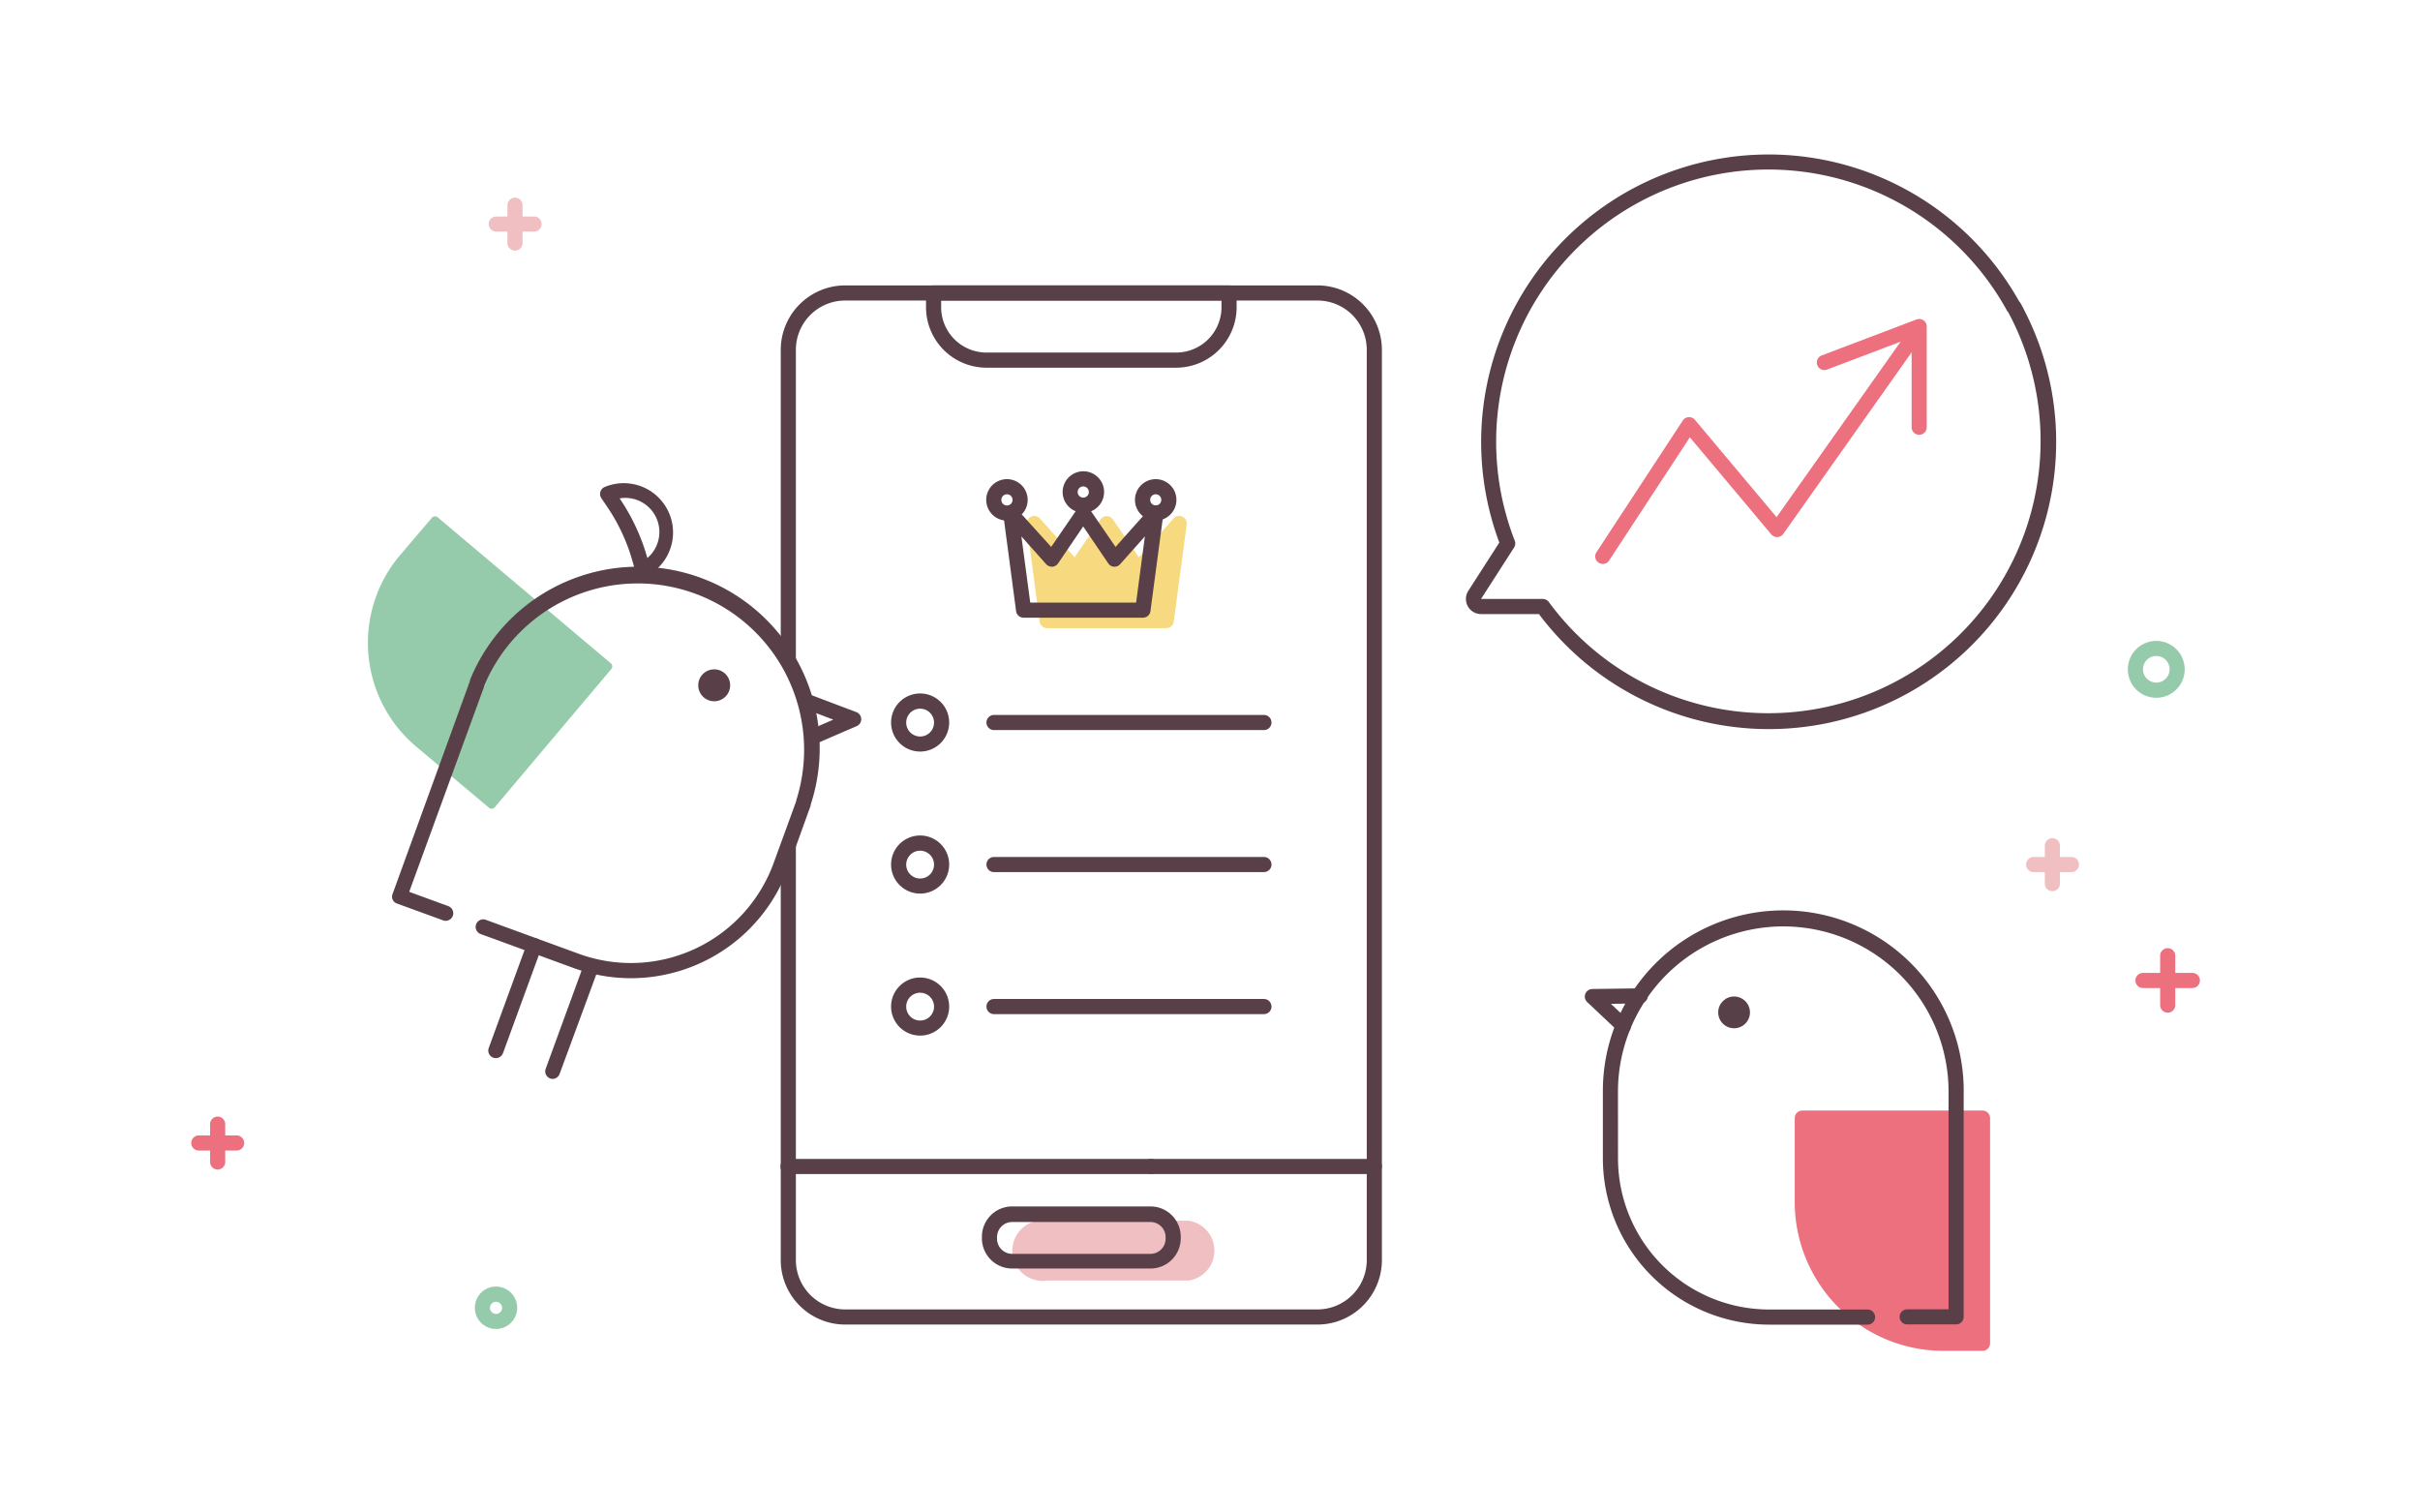 <svg xmlns="http://www.w3.org/2000/svg" width="320" height="200" viewBox="0 0 320 200"><defs><style>.a{fill:#fff;}.b{fill:#583f48;}.c{fill:#ed707f;}.d{fill:#f7da7f;}.e{fill:#f0bfc2;}.f{fill:#95cbaa;}</style></defs><g transform="translate(201 -72)"><rect class="a" width="320" height="200" transform="translate(-201 72)"/><path class="a" d="M266.25,40.57a37,37,0,0,0-66.88,31.29L195,78.66a1,1,0,0,0,.85,1.54H204a36.75,36.75,0,0,0,19.52,13.7,37.14,37.14,0,0,0,10.4,1.49,36.76,36.76,0,0,0,17.75-4.58h0A37,37,0,0,0,266.3,40.57Z" transform="translate(-201 72)"/><path class="b" d="M233.826,20.427A38,38,0,0,1,266.994,39.85a1,1,0,0,1,.183.239A37.992,37.992,0,0,1,203.495,81.2h-7.653a2,2,0,0,1-1.683-3.08l4.1-6.375a38.013,38.013,0,0,1,35.57-51.317ZM265.55,41.285a1,1,0,0,1-.176-.232A36,36,0,0,0,200.3,71.5a1,1,0,0,1-.091.9l-4.37,6.8H204a1,1,0,0,1,.809.412A36,36,0,0,0,265.55,41.285Z" transform="translate(-201 72)"/><path class="c" d="M238.32,147.85h5.17a18.67,18.67,0,0,1,18.67,18.67v11.12H238.32Z" transform="translate(299.47 397.48) rotate(180)"/><path class="c" d="M262.15,178.63H257A19.69,19.69,0,0,1,237.32,159V147.85a1,1,0,0,1,1-1h23.83a1,1,0,0,1,1,1v29.78A1,1,0,0,1,262.15,178.63Zm-22.83-29.78V159A17.68,17.68,0,0,0,257,176.63h4.17V148.85Z" transform="translate(-201 72)"/><path class="b" d="M214.72,136.7a1,1,0,0,1-.68-.27l-4.16-3.92a1,1,0,0,1,.67-1.73l6.34-.09a1,1,0,0,1,0,2l-3.88.05,2.37,2.23a1.023,1.023,0,0,1-.66,1.73Z" transform="translate(-201 72)"/><path class="b" d="M258.66,175.13h-6.47a1,1,0,0,1,0-2h5.47V144.36a21.857,21.857,0,1,0-43.715,0l.005,8.8a20,20,0,0,0,20,20h13a1,1,0,0,1,0,2h-13a22,22,0,0,1-22-22v-8.92a23.857,23.857,0,1,1,47.715,0,.41.41,0,0,1-.005.11v29.78A1,1,0,0,1,258.66,175.13Z" transform="translate(-201 72)"/><circle class="b" cx="2.1" cy="2.1" r="2.1" transform="translate(26.2 203.77)"/><path class="d" d="M146.34,69.21l4.15,6.11,5.44-6.11-1.71,12.85H138.47l-1.71-12.85,5.43,6.11Z" transform="translate(-201 72)"/><path class="d" d="M154.22,83.06H138.47a1,1,0,0,1-1-.87l-1.7-12.85a1,1,0,0,1,1.73-.79l4.59,5.14,3.43-5a1,1,0,0,1,1.65,0l3.43,5,4.59-5.14a1,1,0,0,1,1.73.79l-1.71,12.85a1,1,0,0,1-.99.87Zm-14.88-2h14l1.16-8.75L151.24,76a.987.987,0,0,1-1.57-.1L146.34,71,143,75.88a.987.987,0,0,1-1.57.1l-3.27-3.67Z" transform="translate(-201 72)"/><path class="b" d="M151.12,81.68H135.36a1,1,0,0,1-1-.87L132.66,68a1,1,0,0,1,1.74-.76l4.6,5.08,3.43-5a1,1,0,0,1,1.65,0l3.43,5,4.59-5.15a1,1,0,0,1,1.74.76l-1.71,12.84A1,1,0,0,1,151.12,81.68Zm-14.89-2h14l1.16-8.75-3.27,3.67a.987.987,0,0,1-1.57-.1l-3.32-4.89-3.32,4.89a1,1,0,0,1-.77.44,1.07,1.07,0,0,1-.81-.34l-3.27-3.67Z" transform="translate(-201 72)"/><path class="b" d="M143.24,67.8a2.74,2.74,0,1,1,1.95-.8A2.74,2.74,0,0,1,143.24,67.8Zm0-3.48a.74.74,0,1,0,.74.74A.74.74,0,0,0,143.24,64.32Z" transform="translate(-201 72)"/><path class="b" d="M133.15,68.84a2.74,2.74,0,1,1,2.74-2.75,2.74,2.74,0,0,1-2.74,2.75Zm0-3.48a.74.74,0,1,0,.685.459.74.74,0,0,0-.685-.459Z" transform="translate(-201 72)"/><path class="b" d="M152.82,68.84a2.74,2.74,0,1,1,2.74-2.75,2.74,2.74,0,0,1-2.74,2.75Zm0-3.48a.735.735,0,1,0,.74.73.74.74,0,0,0-.74-.73Z" transform="translate(-201 72)"/><rect class="e" width="24.63" height="5.91" rx="2.95" transform="translate(-65.5 234.42)"/><path class="e" d="M157.18,169.33H138.46a4,4,0,1,1,0-7.91h18.72a4,4,0,0,1,0,7.91Zm-18.72-5.91a2,2,0,1,0,0,3.91h18.72a2,2,0,0,0,0-3.91Z" transform="translate(-201 72)"/><path class="b" d="M155.58,48.62H130.39a8,8,0,0,1-7.94-7.94V38.74a1,1,0,0,1,1-1h39.07a1,1,0,0,1,1,1v1.94a8,8,0,0,1-7.94,7.94Zm-31.13-8.88v.94a6,6,0,0,0,5.94,5.94h25.19a6,6,0,0,0,5.94-5.94v-.94Z" transform="translate(-201 72)"/><path class="b" d="M174.21,175.15H111.76a8.53,8.53,0,0,1-8.52-8.52V46.26a8.53,8.53,0,0,1,8.52-8.52h62.45a8.53,8.53,0,0,1,8.52,8.52V166.63a8.53,8.53,0,0,1-8.52,8.52ZM111.76,39.74a6.52,6.52,0,0,0-6.52,6.52V166.63a6.53,6.53,0,0,0,6.52,6.52h62.45a6.53,6.53,0,0,0,6.52-6.52V46.26a6.52,6.52,0,0,0-6.52-6.52Z" transform="translate(-201 72)"/><path class="b" d="M152.21,155.25h-48a1,1,0,1,1,0-2h48a1,1,0,0,1,0,2Z" transform="translate(-201 72)"/><path class="b" d="M181.73,155.25H152.21a1,1,0,0,1,0-2h29.52a1,1,0,1,1,0,2Z" transform="translate(-201 72)"/><path class="b" d="M152.13,167.74H133.84a4,4,0,0,1-4-4v-.21a4,4,0,0,1,4-4h18.29a4,4,0,0,1,4,4v.21A4,4,0,0,1,152.13,167.74Zm-18.29-6.15a2,2,0,0,0-2,2v.21a2,2,0,0,0,2,2h18.29a2,2,0,0,0,2-2v-.21a2,2,0,0,0-2-2Z" transform="translate(-201 72)"/><path class="b" d="M167.13,96.54H131.44a1,1,0,0,1,0-2h35.69a1,1,0,0,1,0,2Z" transform="translate(-201 72)"/><path class="b" d="M121.68,99.38a3.84,3.84,0,1,1,3.83-3.84,3.84,3.84,0,0,1-3.83,3.84Zm0-5.67a1.84,1.84,0,1,0,1.83,1.83,1.84,1.84,0,0,0-1.83-1.83Z" transform="translate(-201 72)"/><path class="b" d="M167.13,115.32H131.44a1,1,0,0,1,0-2h35.69a1,1,0,0,1,0,2Z" transform="translate(-201 72)"/><path class="b" d="M121.68,118.16a3.84,3.84,0,1,1,3.83-3.84,3.84,3.84,0,0,1-3.83,3.84Zm0-5.67a1.84,1.84,0,1,0,1.83,1.83,1.84,1.84,0,0,0-1.83-1.83Z" transform="translate(-201 72)"/><path class="b" d="M167.13,134.1H131.44a1,1,0,0,1,0-2h35.69a1,1,0,0,1,0,2Z" transform="translate(-201 72)"/><path class="b" d="M121.68,136.94a3.84,3.84,0,1,1,3.83-3.84,3.84,3.84,0,0,1-3.83,3.84Zm0-5.67a1.84,1.84,0,1,0,1.83,1.83,1.84,1.84,0,0,0-1.83-1.83Z" transform="translate(-201 72)"/><path class="a" d="M63.87,122.57l12.31,4.5a21.09,21.09,0,0,0,27.06-12.58l3-8.32h0A23,23,0,0,0,63.09,90.39h0L52.8,118.53l6.12,2.23" transform="translate(-201 72)"/><path class="f" d="M49.3,72.6h24V85.19a17.37,17.37,0,0,1-17.37,17.37H49.3V72.6Z" transform="matrix(-0.645, 0.765, -0.765, -0.645, -33.25, 169.17)"/><path class="f" d="M65,106.94a.5.5,0,0,1-.34-.13L55,98.7a17.94,17.94,0,0,1-2.15-25.23l4.26-5a.54.54,0,0,1,.37-.19.55.55,0,0,1,.39.12l22.9,19.31a.53.53,0,0,1,.07.75L65.42,106.75A.53.53,0,0,1,65,106.94ZM57.63,69.51l-3.92,4.65a16.85,16.85,0,0,0,2,23.72L65,105.65,79.72,88.13Z" transform="translate(-201 72)"/><path class="b" d="M107.58,98.38a1,1,0,0,1-.39-1.92l3-1.3-3.66-1.39a1,1,0,0,1,.72-1.87l6,2.27a1,1,0,0,1,0,1.86L108,98.3a1.14,1.14,0,0,1-.42.08Z" transform="translate(-201 72)"/><path class="b" d="M83.4,129.35A22.05,22.05,0,0,1,75.84,128l-12.31-4.5a1,1,0,0,1,.68-1.88l12.32,4.5a20.08,20.08,0,0,0,25.77-12l3-8.22a.3.3,0,0,1,0-.1A22,22,0,0,0,64,90.74a.36.36,0,0,1,0,.09l-9.89,27.1,5.17,1.89a1,1,0,1,1-.69,1.88l-6.11-2.23a.953.953,0,0,1-.56-1.28L62.14,90.05v-.11A24,24,0,0,1,107.2,106.4a.35.35,0,0,1,0,.11l-3,8.32A22.13,22.13,0,0,1,83.4,129.35Z" transform="translate(-201 72)"/><circle class="b" cx="2.11" cy="2.11" r="2.11" transform="translate(-108.67 160.51)"/><path class="b" d="M65.57,139.92a1,1,0,0,1-.94-1.35L69.7,124.7a1,1,0,0,1,1.88.69l-5.07,13.87A1,1,0,0,1,65.57,139.92Z" transform="translate(-201 72)"/><path class="b" d="M73.1,142.67a1,1,0,0,1-.94-1.35l5.07-13.87a1,1,0,1,1,1.88.69L74,142A1,1,0,0,1,73.1,142.67Z" transform="translate(-201 72)"/><path class="b" d="M85,76.35a.985.985,0,0,1-.96-.73l-.37-1.3A24.86,24.86,0,0,0,80.28,67l-.76-1.12a1,1,0,0,1,.41-1.47,6.52,6.52,0,0,1,5.49,11.82A1,1,0,0,1,85,76.35ZM81.93,65.9h0a26.79,26.79,0,0,1,3.67,7.89h0a4.513,4.513,0,0,0-3.67-7.89Z" transform="translate(-201 72)"/><line class="c" x2="6.53" transform="translate(82.37 201.65)"/><path class="c" d="M289.9,130.65h-6.53a1,1,0,0,1,0-2h6.53a1,1,0,0,1,0,2Z" transform="translate(-201 72)"/><line class="c" y2="6.53" transform="translate(85.64 198.38)"/><path class="c" d="M286.64,133.91a1,1,0,0,1-1-1v-6.53a1,1,0,0,1,2,0v6.53A1,1,0,0,1,286.64,133.91Z" transform="translate(-201 72)"/><line class="c" x2="5.03" transform="translate(-174.74 223.14)"/><path class="c" d="M31.29,152.14h-5a1,1,0,0,1,0-2h5a1,1,0,0,1,0,2Z" transform="translate(-201 72)"/><line class="c" y2="5.03" transform="translate(-172.22 220.62)"/><path class="c" d="M28.78,154.65a1,1,0,0,1-1-1v-5a1,1,0,0,1,2,0v5A1,1,0,0,1,28.78,154.65Z" transform="translate(-201 72)"/><line class="e" x2="5.03" transform="translate(-135.41 101.63)"/><path class="e" d="M70.62,30.63h-5a1,1,0,0,1,0-2h5a1,1,0,0,1,0,2Z" transform="translate(-201 72)"/><line class="e" y2="5.03" transform="translate(-132.89 99.11)"/><path class="e" d="M68.1,33.14a1,1,0,0,1-1-1v-5a1,1,0,1,1,2,0v5A1,1,0,0,1,68.1,33.14Z" transform="translate(-201 72)"/><line class="e" x2="5.03" transform="translate(67.88 186.32)"/><path class="e" d="M273.91,115.32h-5a1,1,0,0,1,0-2h5a1,1,0,0,1,0,2Z" transform="translate(-201 72)"/><line class="e" y2="5.03" transform="translate(70.39 183.81)"/><path class="e" d="M271.39,117.84a1,1,0,0,1-1-1v-5a1,1,0,0,1,2,0v5A1,1,0,0,1,271.39,117.84Z" transform="translate(-201 72)"/><path class="f" d="M285.12,92.27a3.76,3.76,0,1,1,2.665-1.1A3.77,3.77,0,0,1,285.12,92.27Zm0-5.53a1.76,1.76,0,1,0,1.255.515,1.77,1.77,0,0,0-1.255-.515Z" transform="translate(-201 72)"/><path class="f" d="M65.59,175.73a2.8,2.8,0,1,1,2.8-2.79,2.8,2.8,0,0,1-2.8,2.79Zm0-3.59a.8.8,0,1,0,.8.8A.8.8,0,0,0,65.59,172.14Z" transform="translate(-201 72)"/><g transform="translate(0 3.451)"><path class="c" d="M10.949,147.26a1,1,0,0,1-.835-1.548l11.418-17.417a1,1,0,0,1,1.6-.094l10.8,12.874,17.593-24.888a1,1,0,1,1,1.633,1.154L34.817,143.288a1,1,0,0,1-1.583.065L22.467,130.516,11.786,146.808A1,1,0,0,1,10.949,147.26Z" transform="translate(-0.013 -4.139)"/><path class="c" d="M52.789,130.181a1,1,0,0,1-1-1V117.317l-11.172,4.238a1,1,0,1,1-.709-1.87l12.526-4.752a1,1,0,0,1,1.355.935v13.313A1,1,0,0,1,52.789,130.181Z" transform="translate(-0.013 -4.139)"/></g></g></svg>